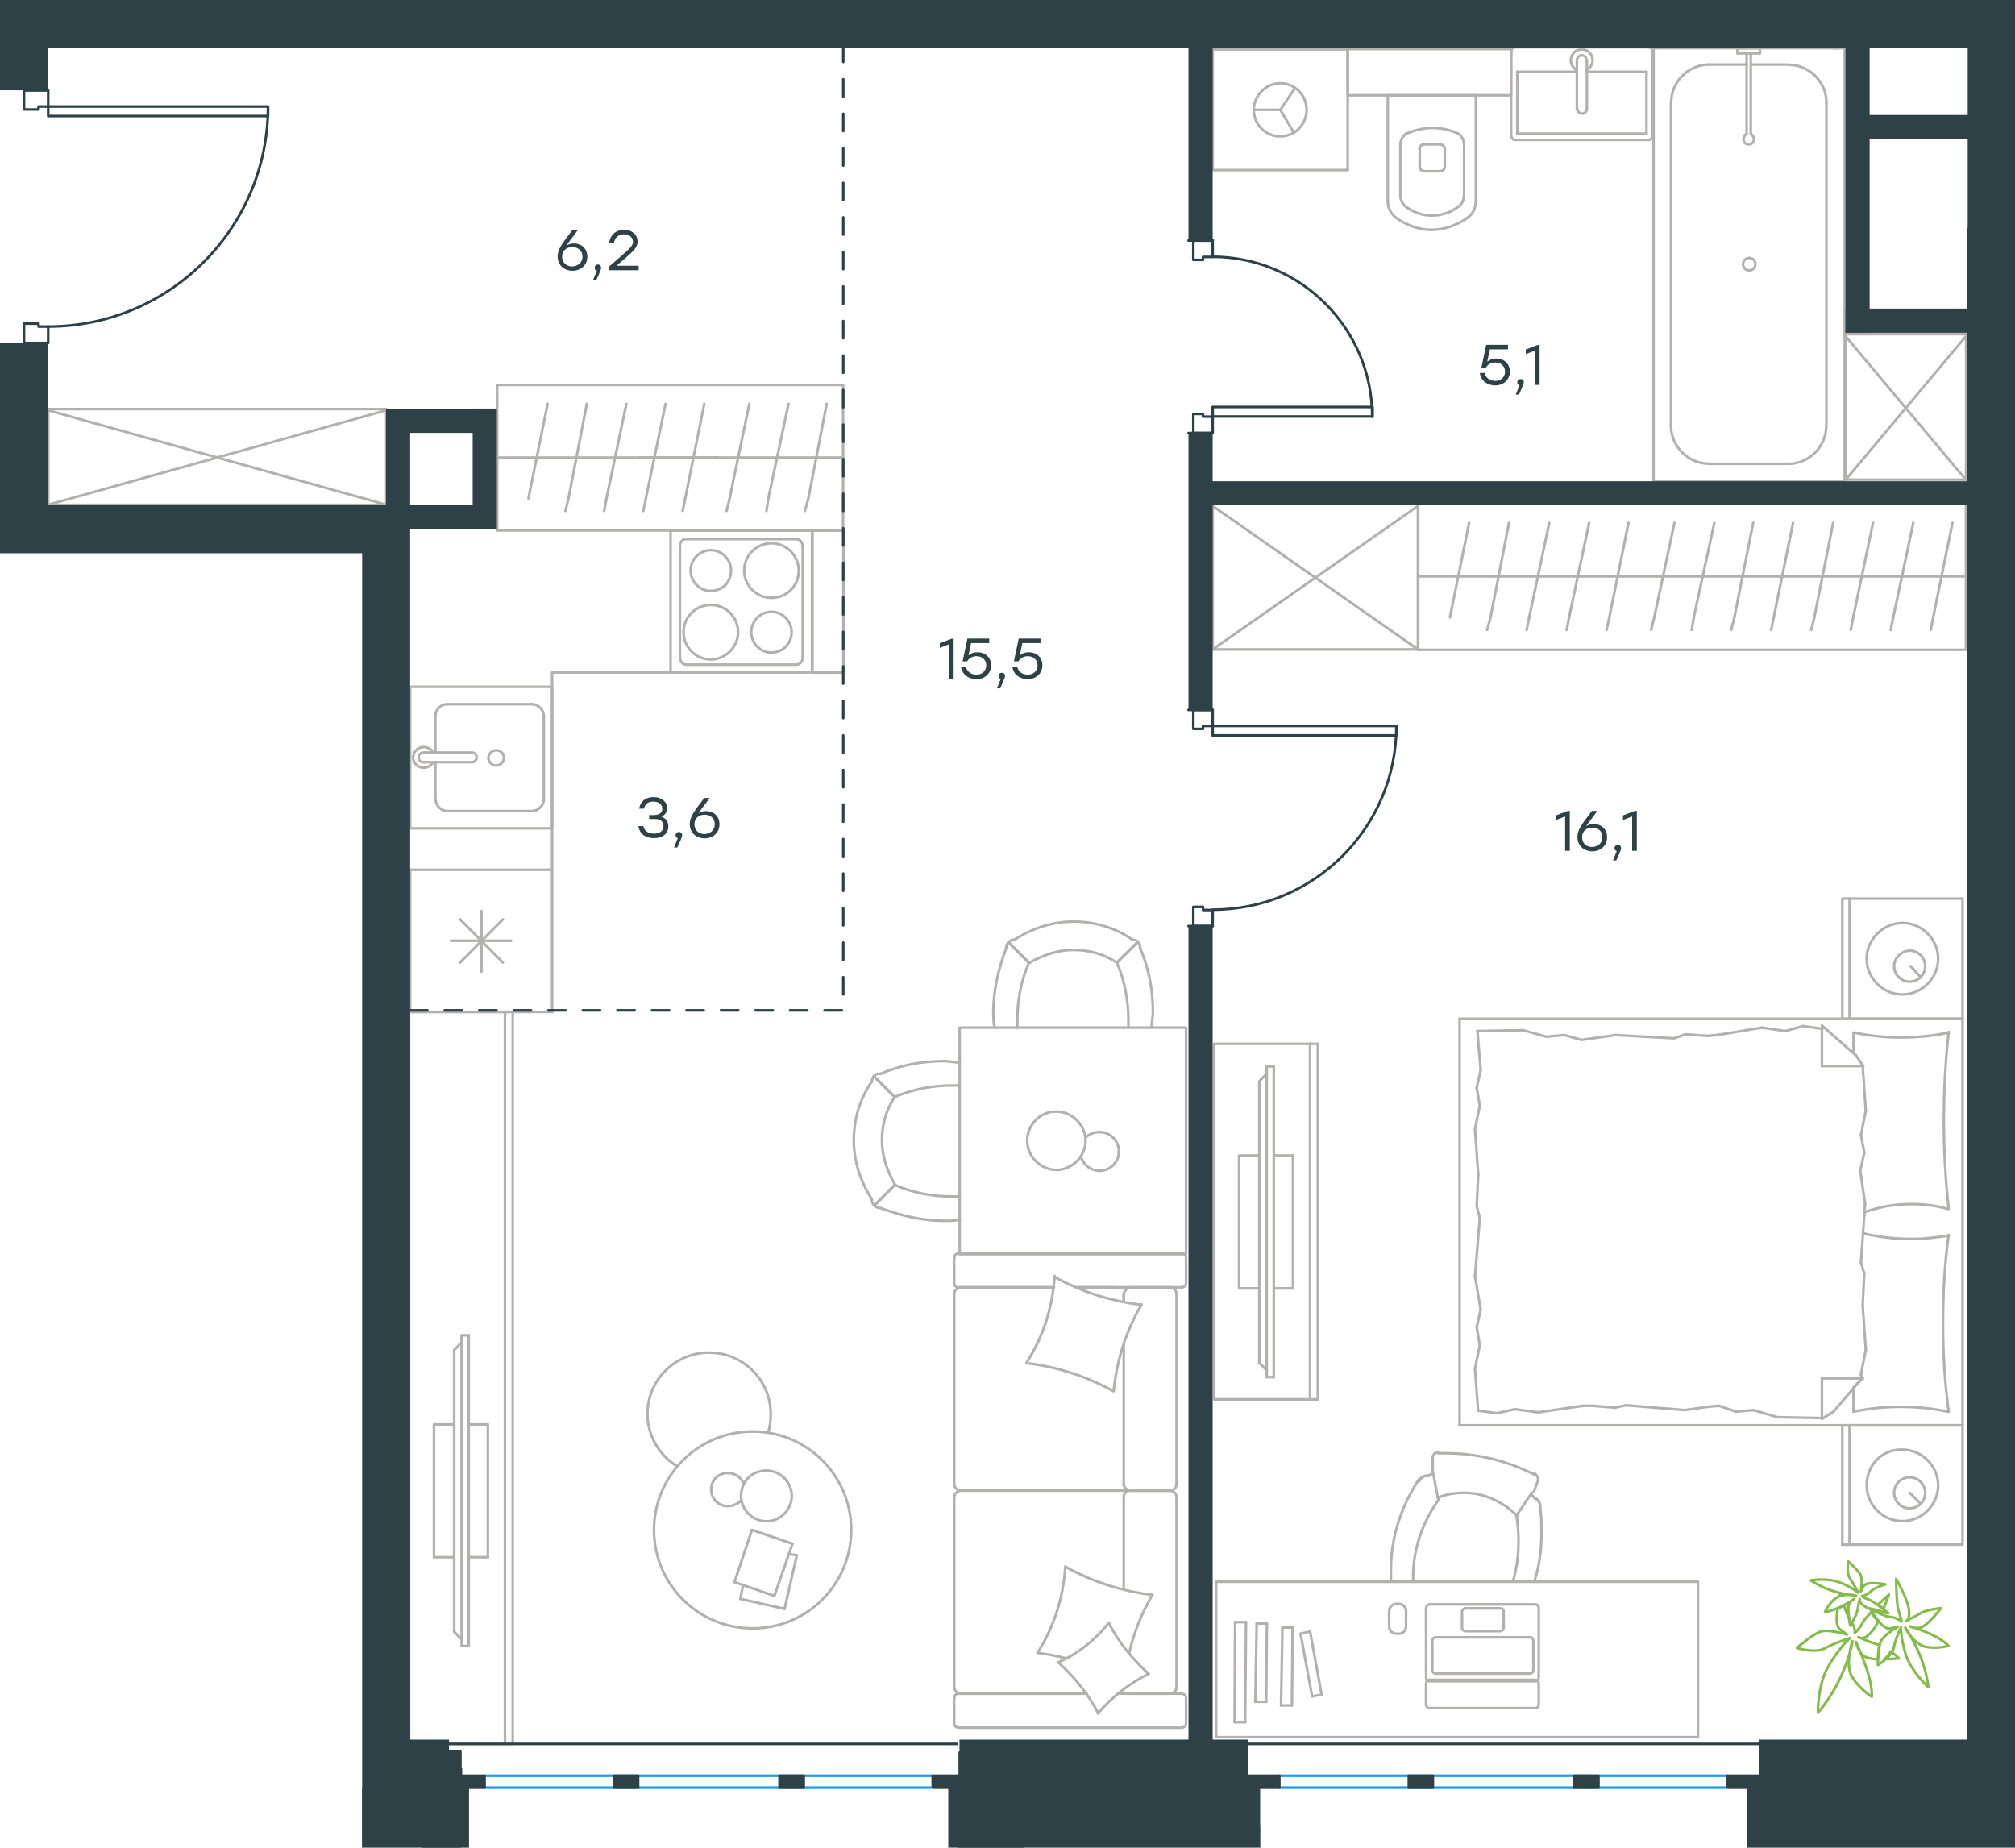 <?xml version="1.0" encoding="utf-8"?>
<!-- Generator: Adobe Illustrator 26.5.0, SVG Export Plug-In . SVG Version: 6.00 Build 0)  -->
<svg version="1.1" id="Слой_1" xmlns="http://www.w3.org/2000/svg" xmlns:xlink="http://www.w3.org/1999/xlink" x="0px" y="0px"
	 viewBox="0 0 1166.8 1070" style="enable-background:new 0 0 1166.8 1070;" xml:space="preserve">
<style type="text/css">
	.st0{fill:none;stroke:#B2B1B0;stroke-width:1.5;stroke-linecap:round;stroke-linejoin:round;stroke-miterlimit:22.926;}
	.st1{fill:none;stroke:#2D4146;stroke-width:1.5;stroke-linecap:round;stroke-linejoin:round;stroke-miterlimit:22.926;}
	
		.st2{fill:none;stroke:#2D4146;stroke-width:1.5;stroke-linecap:round;stroke-linejoin:round;stroke-miterlimit:22.926;stroke-dasharray:10,10;}
	.st3{fill-rule:evenodd;clip-rule:evenodd;fill:#2D4146;}
	.st4{enable-background:new    ;}
	.st5{fill:#2D4146;}
	.st6{fill:none;stroke:#84BC4A;stroke-width:1.5;stroke-linecap:round;stroke-linejoin:round;stroke-miterlimit:22.926;}
	.st7{fill:none;stroke:#1D9CEB;stroke-width:1.5;stroke-linecap:round;stroke-linejoin:round;stroke-miterlimit:22.926;}
</style>
<g>
	<line class="st0" x1="1136.4" y1="825.4" x2="1136.4" y2="894.5"/>
	<line class="st0" x1="1066.8" y1="894.5" x2="1066.8" y2="825.4"/>
	<line class="st0" x1="1066.8" y1="825.4" x2="1136.4" y2="825.4"/>
	<line class="st0" x1="1136.4" y1="894.5" x2="1066.8" y2="894.5"/>
	<line class="st0" x1="1105.8" y1="864.5" x2="1112.4" y2="871"/>
	<line class="st0" x1="1071" y1="894.5" x2="1071" y2="825.4"/>
	<path class="st0" d="M1080.9,860.2c0,11.3,9.4,20.7,20.7,20.7c11.3,0,20.7-9.4,20.7-20.7s-9.4-20.7-20.7-20.7
		C1089.9,839.1,1080.9,848.4,1080.9,860.2z"/>
	<path class="st0" d="M1096.8,864.5c0,5.1,4.2,9,9,9c5.1,0,9-4.2,9-9c0-5.1-4.2-9-9-9C1101.1,855.5,1096.8,859.3,1096.8,864.5z"/>
	<line class="st0" x1="1136.4" y1="590" x2="1136.4" y2="825.4"/>
	<line class="st0" x1="1073.3" y1="609.9" x2="1073.3" y2="598"/>
	<line class="st0" x1="1078.6" y1="798.2" x2="1055" y2="798.2"/>
	<line class="st0" x1="1073.3" y1="803.4" x2="1078.6" y2="798.2"/>
	<line class="st0" x1="845.2" y1="590" x2="1136.4" y2="590"/>
	<line class="st0" x1="1055" y1="821.7" x2="1055" y2="798.2"/>
	<line class="st0" x1="1136.4" y1="825.4" x2="845.2" y2="825.4"/>
	<line class="st0" x1="1055" y1="593.9" x2="1074.7" y2="611.2"/>
	<line class="st0" x1="1074.7" y1="611.2" x2="1079" y2="617.4"/>
	<line class="st0" x1="1073.3" y1="817.5" x2="1073.3" y2="803.8"/>
	<line class="st0" x1="1078.6" y1="617.4" x2="1055" y2="617.4"/>
	<line class="st0" x1="1078.6" y1="797.7" x2="1061.7" y2="817.5"/>
	<line class="st0" x1="1061.7" y1="817.5" x2="1055" y2="821.7"/>
	<line class="st0" x1="1055" y1="593.9" x2="1055" y2="617.4"/>
	<line class="st0" x1="855.1" y1="698.6" x2="856" y2="680.3"/>
	<line class="st0" x1="857.4" y1="758.3" x2="854.1" y2="739.1"/>
	<line class="st0" x1="856.9" y1="779" x2="855.1" y2="768.6"/>
	<line class="st0" x1="855.1" y1="768.6" x2="857.4" y2="758.3"/>
	<line class="st0" x1="856.9" y1="705.2" x2="855.1" y2="698.6"/>
	<line class="st0" x1="854.1" y1="739.1" x2="856.9" y2="705.2"/>
	<line class="st0" x1="855.9" y1="817" x2="854.1" y2="792.6"/>
	<line class="st0" x1="854.1" y1="792.6" x2="856.9" y2="779"/>
	<line class="st0" x1="857.4" y1="619.7" x2="855.5" y2="597.1"/>
	<line class="st0" x1="856.9" y1="640.3" x2="855.1" y2="629.9"/>
	<line class="st0" x1="855.1" y1="629.9" x2="857.4" y2="619.7"/>
	<line class="st0" x1="856" y1="680.3" x2="854.1" y2="653.9"/>
	<line class="st0" x1="854.1" y1="653.9" x2="856.9" y2="640.3"/>
	<line class="st0" x1="845.2" y1="590" x2="845.2" y2="825.4"/>
	<path class="st0" d="M1128.4,700c-1.9-16.9-2.8-33.9-2.8-51.2c0-16.9,0.9-34.3,2.8-51.2"/>
	<path class="st0" d="M1079.6,702c9.4-3.3,17.7-4.7,27.6-4.7c7.1,0,14.1,0.9,20.7,2.8"/>
	<path class="st0" d="M1128.4,598c-9,1.9-18.4,2.8-27.3,2.8c-9.4,0-18.4-0.9-27.3-2.8"/>
	<path class="st0" d="M1128.4,715.6c-7.1,0.9-14.1,1.9-20.7,1.9c-9.9,0-19.3-0.9-28.8-3.3"/>
	<line class="st0" x1="995.3" y1="814.1" x2="988.7" y2="814.7"/>
	<line class="st0" x1="1015.4" y1="816.6" x2="1005.2" y2="817.5"/>
	<line class="st0" x1="1005.2" y1="817.5" x2="995.3" y2="814.1"/>
	<line class="st0" x1="1055" y1="821.2" x2="1029.2" y2="820.7"/>
	<line class="st0" x1="1029.2" y1="820.7" x2="1015.4" y2="816.6"/>
	<line class="st0" x1="935.1" y1="815.2" x2="922.4" y2="814.1"/>
	<line class="st0" x1="988.7" y1="814.7" x2="975.5" y2="816.6"/>
	<line class="st0" x1="941.6" y1="813.8" x2="935.1" y2="815.2"/>
	<line class="st0" x1="975.5" y1="816.6" x2="941.6" y2="813.8"/>
	<line class="st0" x1="922.4" y1="814.1" x2="916.7" y2="814.1"/>
	<line class="st0" x1="877.2" y1="816.1" x2="866.8" y2="818.4"/>
	<line class="st0" x1="866.8" y1="818.4" x2="856.5" y2="817"/>
	<line class="st0" x1="916.7" y1="814.1" x2="890.8" y2="817.9"/>
	<line class="st0" x1="890.8" y1="817.9" x2="877.2" y2="816.1"/>
	<line class="st0" x1="915.7" y1="602.2" x2="922.4" y2="601.3"/>
	<line class="st0" x1="895.5" y1="600.4" x2="905.8" y2="599.4"/>
	<line class="st0" x1="905.8" y1="599.4" x2="915.7" y2="602.2"/>
	<line class="st0" x1="855.5" y1="597.1" x2="881.9" y2="596.6"/>
	<line class="st0" x1="881.9" y1="596.6" x2="895.5" y2="600.4"/>
	<line class="st0" x1="976" y1="599" x2="988.7" y2="599.9"/>
	<line class="st0" x1="922.4" y1="601.3" x2="935.5" y2="599.4"/>
	<line class="st0" x1="969.4" y1="601.3" x2="976" y2="599"/>
	<line class="st0" x1="935.5" y1="599.4" x2="969.4" y2="601.3"/>
	<line class="st0" x1="988.7" y1="599.9" x2="994.4" y2="599.4"/>
	<line class="st0" x1="1054.6" y1="595.7" x2="1055.5" y2="595.7"/>
	<line class="st0" x1="1033.8" y1="597.1" x2="1044.2" y2="594.2"/>
	<line class="st0" x1="1044.2" y1="594.2" x2="1054.6" y2="595.7"/>
	<line class="st0" x1="994.4" y1="599.4" x2="1020.2" y2="595.1"/>
	<line class="st0" x1="1020.2" y1="595.1" x2="1033.8" y2="597.1"/>
	<path class="st0" d="M1128.4,817.5c-2.3-16.9-3.3-33.9-3.3-51.2c0-16.9,0.9-34.3,3.3-51.2"/>
	<path class="st0" d="M1073.3,817.5c9-1.9,18.4-2.8,27.3-2.8c9.4,0,18.4,0.9,27.3,2.8"/>
	<line class="st0" x1="1079.5" y1="737.6" x2="1078.6" y2="755.9"/>
	<line class="st0" x1="1077.2" y1="677.9" x2="1080" y2="697.2"/>
	<line class="st0" x1="1077.6" y1="657.3" x2="1079.5" y2="667.5"/>
	<line class="st0" x1="1079.5" y1="667.5" x2="1077.2" y2="677.9"/>
	<line class="st0" x1="1077.6" y1="731" x2="1079.5" y2="737.6"/>
	<line class="st0" x1="1080" y1="697.2" x2="1077.6" y2="731"/>
	<line class="st0" x1="1078.6" y1="617.4" x2="1080.4" y2="643.2"/>
	<line class="st0" x1="1080.4" y1="643.2" x2="1077.6" y2="657.3"/>
	<line class="st0" x1="1077.6" y1="795.8" x2="1078.1" y2="798.2"/>
	<line class="st0" x1="1078.6" y1="755.9" x2="1080.4" y2="781.8"/>
	<line class="st0" x1="1080.4" y1="781.8" x2="1077.6" y2="795.8"/>
	<line class="st0" x1="1136.4" y1="520.4" x2="1136.4" y2="590"/>
	<line class="st0" x1="1066.8" y1="590" x2="1066.8" y2="520.4"/>
	<line class="st0" x1="1067.3" y1="520.4" x2="1136.4" y2="520.4"/>
	<line class="st0" x1="1136.4" y1="590" x2="1067.3" y2="590"/>
	<line class="st0" x1="1106.3" y1="559.5" x2="1112.4" y2="566.1"/>
	<line class="st0" x1="1071" y1="590" x2="1071" y2="520.4"/>
	<path class="st0" d="M1080.9,555.2c0,11.3,9.4,20.7,20.7,20.7c11.3,0,20.7-9.4,20.7-20.7c0-11.3-9.4-20.7-20.7-20.7
		C1090.3,534.6,1080.9,544.1,1080.9,555.2z"/>
	<path class="st0" d="M1096.8,559.5c0,5.1,4.2,9,9,9c5.1,0,9-4.2,9-9c0-5.1-4.2-9-9-9C1101.1,550.6,1096.8,554.8,1096.8,559.5z"/>
</g>
<g>
	<g>
		<line class="st0" x1="758.6" y1="810.4" x2="758.6" y2="604.5"/>
		<polyline class="st0" points="763.1,604.5 703.1,604.5 703.1,810.4 763.1,810.4 		"/>
		<line class="st0" x1="763.1" y1="810.4" x2="763.1" y2="604.5"/>
	</g>
	<g>
		<polyline class="st0" points="729.2,669.2 717.5,669.2 717.5,746.1 729.2,746.1 		"/>
		<line class="st0" x1="737.6" y1="746.1" x2="748.7" y2="746.1"/>
		<line class="st0" x1="748.7" y1="746.1" x2="748.7" y2="669.2"/>
		<line class="st0" x1="748.7" y1="669.2" x2="737.6" y2="669.2"/>
		<line class="st0" x1="737.6" y1="797.5" x2="733.5" y2="797.5"/>
		<line class="st0" x1="729.2" y1="626.2" x2="733.5" y2="621.7"/>
		<line class="st0" x1="733.5" y1="793.6" x2="729.2" y2="789.2"/>
		<line class="st0" x1="733.5" y1="617.6" x2="733.5" y2="797.5"/>
		<line class="st0" x1="737.6" y1="797.5" x2="737.6" y2="617.6"/>
		<line class="st0" x1="737.6" y1="617.6" x2="733.5" y2="617.6"/>
		<line class="st0" x1="729.2" y1="789.2" x2="729.2" y2="626.2"/>
	</g>
</g>
<g>
	<rect x="704.2" y="916" class="st0" width="279" height="90"/>
	<line class="st0" x1="829.6" y1="843.7" x2="829.6" y2="851.1"/>
	<line class="st0" x1="888.3" y1="863.6" x2="890.6" y2="857.3"/>
	<line class="st0" x1="878.1" y1="877.7" x2="887.1" y2="864.3"/>
	<line class="st0" x1="832.7" y1="867.9" x2="829.6" y2="851.5"/>
	<path class="st0" d="M878.1,877.7c0.8,4.7,1.2,9.4,1.2,14.5c0,8.2-0.8,15.3-3.1,23.1"/>
	<path class="st0" d="M805.4,914.9V909c0-18.4,5.9-36.8,16.4-52.5"/>
	<path class="st0" d="M818.3,915.3V913c0-16,5.5-31.7,14.9-44.7"/>
	<path class="st0" d="M833.1,867.2c4.2-1.9,9.8-2.7,14.9-2.7c11.3,0,22.3,5.1,30.6,13.4"/>
	<path class="st0" d="M891.8,872.9c0.8,5.1,0.8,9.8,0.8,14.9c0,9.8-1.2,18.7-3.9,27.3"/>
	<path class="st0" d="M827.7,854.2c0.8-0.4,1.2-0.4,1.9-0.8"/>
	<path class="st0" d="M832.7,841.6h4.7c18,0,35.6,4.4,51.6,12.6"/>
	<path class="st0" d="M888.7,853.4c1.2,0.8,1.9,1.9,1.9,3.1v0.8"/>
	<path class="st0" d="M829.6,843.7c0.4-1.9,1.9-2.7,3.1-2.7"/>
	<path class="st0" d="M886.7,865.5c0.8,0.8,1.2,1.2,1.9,1.9"/>
	<path class="st0" d="M821.8,857.7c0.8-1.9,2.3-3.1,4.7-3.1h0.8"/>
	<path class="st0" d="M888.7,867.6c1.9,0.8,3.1,2.3,3.1,4.7v0.8"/>
	<path class="st0" d="M888.7,867.6c1.9,0.8,3.1,2.3,3.1,4.7v0.8"/>
	<path class="st0" d="M821.8,857.7c0.8-1.9,2.3-3.1,4.7-3.1h0.8"/>
	<path class="st0" d="M891,974.7v12.6c0,0.8-0.8,1.9-1.9,1.9h-61.4c-0.8,0-1.9-0.8-1.9-1.9v-12.6c0-0.8,0.8-1.9,1.9-1.9h61.4
		C890.6,973.2,891,974,891,974.7z"/>
	<path class="st0" d="M887.9,950.1v17.2c0,0.8-0.8,1.9-1.9,1.9h-54.7c-0.8,0-1.9-0.8-1.9-1.9v-17.2c0-0.8,0.8-1.9,1.9-1.9h55.1
		C887.1,948.2,887.9,949.3,887.9,950.1z"/>
	<path class="st0" d="M870.7,933.3v9.4c0,0.8-0.8,1.9-1.9,1.9h-20.3c-0.8,0-1.9-0.8-1.9-1.9v-9.4c0-0.8,0.8-1.9,1.9-1.9h20.3
		C869.9,931.4,870.7,932.1,870.7,933.3z"/>
	<path class="st0" d="M891,931v40.7c0,0.8-0.8,1.9-1.9,1.9h-61.4c-0.8,0-1.9-0.8-1.9-1.9V931c0-0.8,0.8-1.9,1.9-1.9h61.4
		C890.6,929.3,891,930.2,891,931z"/>
	<line class="st0" x1="758.6" y1="944.8" x2="765.3" y2="981.3"/>
	<line class="st0" x1="748.1" y1="987.6" x2="741.8" y2="987.6"/>
	<line class="st0" x1="741.8" y1="987.6" x2="742.6" y2="942.5"/>
	<line class="st0" x1="748.5" y1="942.5" x2="748.1" y2="987.6"/>
	<line class="st0" x1="753.1" y1="946.1" x2="758.6" y2="944.8"/>
	<line class="st0" x1="742.6" y1="942.5" x2="748.5" y2="942.5"/>
	<line class="st0" x1="759.8" y1="982.4" x2="753.1" y2="946.1"/>
	<line class="st0" x1="765.3" y1="981.3" x2="759.8" y2="982.4"/>
	<line class="st0" x1="733.2" y1="985.5" x2="726.9" y2="985.5"/>
	<line class="st0" x1="726.9" y1="985.5" x2="727.7" y2="940.2"/>
	<line class="st0" x1="733.6" y1="940.2" x2="733.2" y2="985.5"/>
	<line class="st0" x1="727.7" y1="940.2" x2="733.6" y2="940.2"/>
	<line class="st0" x1="721" y1="997.3" x2="714.9" y2="997.3"/>
	<line class="st0" x1="714.9" y1="997.3" x2="715.2" y2="939.4"/>
	<line class="st0" x1="721.5" y1="939.4" x2="721" y2="997.3"/>
	<line class="st0" x1="715.2" y1="939.4" x2="721.5" y2="939.4"/>
	<path class="st0" d="M810,946.1h-1.4c-2.3,0-4.2-1.9-4.2-4.2V933c0-2.3,1.9-4.2,4.2-4.2h1.4c2.3,0,4.2,1.9,4.2,4.2v8.9
		C814.2,944.2,812.3,946.1,810,946.1z"/>
</g>
<g>
	<line class="st0" x1="650.7" y1="778.6" x2="650.7" y2="859.4"/>
	<line class="st0" x1="552.5" y1="998" x2="552.5" y2="983.3"/>
	<line class="st0" x1="552.5" y1="976.7" x2="552.5" y2="867"/>
	<line class="st0" x1="623.6" y1="745.5" x2="646.6" y2="745.5"/>
	<line class="st0" x1="556.6" y1="745.5" x2="610.3" y2="745.5"/>
	<line class="st0" x1="556.6" y1="980.8" x2="629.2" y2="980.8"/>
	<line class="st0" x1="654.6" y1="863.2" x2="677.6" y2="863.2"/>
	<line class="st0" x1="650.7" y1="867" x2="650.7" y2="920.4"/>
	<line class="st0" x1="686.8" y1="728.3" x2="686.8" y2="743.1"/>
	<line class="st0" x1="677.6" y1="863.2" x2="654.6" y2="863.2"/>
	<line class="st0" x1="681.3" y1="976.7" x2="681.3" y2="867"/>
	<line class="st0" x1="629.2" y1="980.8" x2="555" y2="980.8"/>
	<line class="st0" x1="552.5" y1="859.4" x2="552.5" y2="749.6"/>
	<line class="st0" x1="552.5" y1="743.1" x2="552.5" y2="728.3"/>
	<line class="st0" x1="650.7" y1="749.6" x2="650.7" y2="753.7"/>
	<line class="st0" x1="684.1" y1="745.5" x2="623.6" y2="745.5"/>
	<line class="st0" x1="650.7" y1="749.6" x2="650.7" y2="753.7"/>
	<line class="st0" x1="677.6" y1="745.5" x2="654.6" y2="745.5"/>
	<line class="st0" x1="677.6" y1="863.2" x2="654.6" y2="863.2"/>
	<line class="st0" x1="681.3" y1="859.4" x2="681.3" y2="749.6"/>
	<line class="st0" x1="610.3" y1="745.5" x2="555" y2="745.5"/>
	<line class="st0" x1="684.1" y1="1000.5" x2="555" y2="1000.5"/>
	<line class="st0" x1="686.8" y1="983.3" x2="686.8" y2="998"/>
	<line class="st0" x1="647.1" y1="980.8" x2="684.1" y2="980.8"/>
	<line class="st0" x1="654.6" y1="863.2" x2="556.6" y2="863.2"/>
	<line class="st0" x1="654.6" y1="980.8" x2="677.6" y2="980.8"/>
	<path class="st0" d="M684.1,745.5c1.9,0,2.7-1.4,2.7-2.4"/>
	<path class="st0" d="M555,980.8c-1.7,0-2.4,1.4-2.4,2.4"/>
	<path class="st0" d="M686.8,983.3c0-1.7-1.4-2.4-2.4-2.4"/>
	<path class="st0" d="M650.7,859.4c0,1.9,1.7,3.7,4.1,3.7"/>
	<path class="st0" d="M677.6,980.8c1.9,0,3.7-1.7,3.7-4.1"/>
	<path class="st0" d="M681.3,749.6c0-2.1-1.7-4.1-4.1-4.1"/>
	<path class="st0" d="M552.5,859.4c0,1.9,1.7,3.7,4.1,3.7"/>
	<path class="st0" d="M677.2,863.2c2.1,0,4.1-1.5,4.1-3.7"/>
	<path class="st0" d="M556.6,863.2c-2.1,0-4.1,1.7-4.1,4.1"/>
	<path class="st0" d="M686.8,728.3c0-1.7-1.4-2.4-2.4-2.4H555c-1.7,0-2.4,1.4-2.4,2.4"/>
	<path class="st0" d="M681.3,867c0-1.9-1.7-3.7-4.1-3.7"/>
	<path class="st0" d="M552.5,998c0,1.7,1.4,2.4,2.4,2.4"/>
	<path class="st0" d="M556.6,745.5c-2.1,0-4.1,1.7-4.1,4.1"/>
	<path class="st0" d="M552.5,743.1c0,1.7,1.4,2.4,2.4,2.4"/>
	<path class="st0" d="M552.5,976.7c0,2.1,1.7,4.1,4.1,4.1"/>
	<path class="st0" d="M655.4,745.5c-2.3,0-4.6,1.7-4.6,4.1"/>
	<path class="st0" d="M654.8,863.2c-2.1,0-4.1,1.5-4.1,3.7"/>
	<path class="st0" d="M684.1,1000.5c1.9,0,2.7-1.4,2.7-2.4"/>
	<path class="st0" d="M644.6,805.6c-15.4-8.6-32.6-14.1-50.2-16.2"/>
	<path class="st0" d="M636,992.3c-5.8-11.3-13.7-20.9-23-29.5"/>
	<path class="st0" d="M612.6,962.7c11.3-4.7,21.7-13.1,29.5-23"/>
	<path class="st0" d="M594.5,789c9.6-14.8,15.1-32.2,16.2-50.1"/>
	<path class="st0" d="M617.1,907.4c15.4,8.6,32.6,14.1,50.2,16.2"/>
	<path class="st0" d="M667.3,923.6c-6.2,10.7-10.7,21.6-13.4,33.6"/>
	<path class="st0" d="M600.7,957.2c9.6-14.8,15.1-32.2,16.2-50.1"/>
	<path class="st0" d="M610.5,739.4c15.4,8.6,32.6,14.1,50.2,16.2"/>
	<path class="st0" d="M661.1,755.4c-9,15.1-14.4,32.2-16.2,50.1"/>
	<path class="st0" d="M642.1,939.8c5.5,11.3,13.7,20.9,23,29.5"/>
	<path class="st0" d="M617.1,960.3c-5.1-1.4-11-2.4-16.2-3.1"/>
	<path class="st0" d="M665.2,969.3c-11.3,5.5-21.3,13.4-29.5,23"/>
</g>
<g>
	<rect x="555.7" y="595.1" class="st0" width="131.1" height="131.2"/>
	<path class="st0" d="M518.1,635.3c-5.1,7.4-7.4,16.3-7.4,25.2c0,8.9,3,17.7,7.4,25.2"/>
	<path class="st0" d="M555.7,615.3c-3,0-5.9-0.8-8.9-0.8c-12.6,0-25.2,2.2-37,7.4"/>
	<path class="st0" d="M510,699.6c11.8,4.5,24.4,7.4,37,7.4c3,0,5.9,0,8.9-0.8"/>
	<path class="st0" d="M555.7,628.6c-1.5,0-3,0-4.5,0c-11,0-22.9,2.2-33.2,6.7"/>
	<path class="st0" d="M518.1,686.2c10.4,4.5,21.4,6.7,33.2,6.7c1.5,0,3,0,4.5,0"/>
	<path class="st0" d="M504.8,626.4c-6.7,9.6-10.4,21.4-10.4,34c0,11.8,3.7,23.6,10.4,34"/>
	<line class="st0" x1="518.1" y1="635.3" x2="506.3" y2="623.5"/>
	<line class="st0" x1="518.1" y1="686.2" x2="506.3" y2="698.1"/>
	<line class="st0" x1="518.1" y1="635.3" x2="506.3" y2="623.5"/>
	<line class="st0" x1="518.1" y1="686.2" x2="506.3" y2="698.1"/>
	<path class="st0" d="M504.8,694.5c0,3,2.2,5.1,5.1,5.1"/>
	<path class="st0" d="M510,621.9c-3-0.5-5.1,1.5-5.1,4.5"/>
	<path class="st0" d="M646.7,557.5c-7.4-5.1-16.3-7.4-25.2-7.4c-8.9,0-17.7,3-25.2,7.4"/>
	<path class="st0" d="M666.8,595.1c0-3,0.8-5.9,0.8-8.9c0-12.6-2.2-25.2-7.4-37"/>
	<path class="st0" d="M582.6,549.3c-4.5,11.8-7.4,24.4-7.4,37c0,3,0,5.9,0.8,8.9"/>
	<path class="st0" d="M653.4,595.1c0-1.5,0-3,0-4.5c0-11-2.2-23-6.7-33.2"/>
	<path class="st0" d="M595.8,557.5c-4.5,10.4-6.7,21.4-6.7,33.2c0,1.5,0,3,0,4.5"/>
	<path class="st0" d="M655.6,544.1c-9.6-6.7-21.4-10.4-34-10.4c-11.8,0-23.6,3.7-34,10.4"/>
	<line class="st0" x1="646.7" y1="557.5" x2="658.6" y2="545.7"/>
	<line class="st0" x1="595.8" y1="557.5" x2="584" y2="545.7"/>
	<line class="st0" x1="646.7" y1="557.5" x2="658.6" y2="545.7"/>
	<line class="st0" x1="595.8" y1="557.5" x2="584" y2="545.7"/>
	<path class="st0" d="M587.7,544.1c-3,0-5.1,2.2-5.1,5.1"/>
	<path class="st0" d="M660.1,549.3c0.5-3-1.5-5.1-4.5-5.1"/>
	<path class="st0" d="M594.8,660.6c0,9.1,7.8,16.9,16.9,16.9c9.1,0,16.9-7.8,16.9-16.9c0-9.1-7.8-16.9-16.9-16.9
		C602.2,643.6,594.8,651.5,594.8,660.6z"/>
	<path class="st0" d="M628.5,658.9c2.1-2.1,5-3.3,8.2-3.3c6.2,0,11.2,5,11.2,11.2s-5,11.2-11.2,11.2c-5,0-9.1-3.3-10.7-7.8"/>
</g>
<g>
	<line class="st0" x1="319.7" y1="503.7" x2="319.7" y2="586"/>
	<line class="st0" x1="278.8" y1="527.6" x2="278.8" y2="562.7"/>
	<line class="st0" x1="266.4" y1="557.4" x2="291.2" y2="532.4"/>
	<line class="st0" x1="266.4" y1="532.4" x2="291.2" y2="557.4"/>
	<line class="st0" x1="261.1" y1="544.8" x2="296" y2="544.8"/>
	<line class="st0" x1="319.7" y1="586" x2="237.5" y2="586"/>
	<line class="st0" x1="237.5" y1="503.7" x2="237.5" y2="586"/>
	<line class="st0" x1="319.7" y1="503.7" x2="237.5" y2="503.7"/>
</g>
<g>
	<rect x="237.5" y="397.7" class="st0" width="82.2" height="82"/>
	<line class="st0" x1="273.2" y1="435.8" x2="245.6" y2="435.8"/>
	<line class="st0" x1="252.1" y1="441.4" x2="252.1" y2="462.9"/>
	<line class="st0" x1="314.9" y1="462.9" x2="314.9" y2="414.6"/>
	<line class="st0" x1="252.1" y1="414.6" x2="252.1" y2="435.8"/>
	<line class="st0" x1="308" y1="407.8" x2="259.1" y2="407.8"/>
	<line class="st0" x1="245.6" y1="441.4" x2="273.2" y2="441.4"/>
	<line class="st0" x1="259.1" y1="469.7" x2="308" y2="469.7"/>
	<path class="st0" d="M273.2,435.8L273.2,435.8c1.7,0,2.8,1.2,2.8,2.8c0,1.5-1.2,2.8-2.8,2.8"/>
	<path class="st0" d="M259.1,469.7c-3.6,0-6.9-3.2-6.9-6.8"/>
	<path class="st0" d="M250.8,441.4c-1.2,2.1-3.2,3.2-5.6,3.2c-3.2,0-6-2.8-6-6c0-3.2,2.8-6,6-6c2.4,0,4.5,1.2,5.6,3.2"/>
	<path class="st0" d="M308,407.8c3.6,0,6.9,3.2,6.9,6.8"/>
	<path class="st0" d="M252.1,414.6c0-3.6,3.2-6.8,6.9-6.8"/>
	<path class="st0" d="M314.9,462.9c0,3.6-3.2,6.8-6.9,6.8"/>
	<path class="st0" d="M245.6,441.4h-0.4c-1.7,0-2.8-1.2-2.8-2.8c0-1.5,1.2-2.8,2.8-2.8h0.4"/>
	<path class="st0" d="M287.3,434.5c-2.4,0-4.5,2.1-4.5,4.4c0,2.4,2.1,4.4,4.5,4.4c2.4,0,4.5-2.1,4.5-4.4
		C291.8,436.2,289.7,434.5,287.3,434.5z"/>
</g>
<g>
	<path class="st0" d="M423.3,330.4c0-6.5-5.3-11.8-11.7-11.8c-6.4,0-11.7,5.3-11.7,11.8s5.3,11.8,11.7,11.8
		C418,342.2,423.3,337.4,423.3,330.4z"/>
	<path class="st0" d="M427.4,366.1c0-8.5-6.9-15.8-15.8-15.8c-8.5,0-15.8,6.9-15.8,15.8c0,8.5,6.9,15.8,15.8,15.8
		C420,382,427.4,374.7,427.4,366.1z"/>
	<path class="st0" d="M458.4,366.1c0-6.5-5.3-11.8-11.7-11.8c-6.4,0-11.7,5.3-11.7,11.8s5.3,11.8,11.7,11.8
		C453.2,377.9,458.4,372.7,458.4,366.1z"/>
	<path class="st0" d="M462.5,330.4c0-8.5-6.9-15.8-15.8-15.8c-8.5,0-15.8,6.9-15.8,15.8c0,8.5,6.9,15.8,15.8,15.8
		C455.6,346.2,462.5,339.4,462.5,330.4z"/>
	<line class="st0" x1="393.7" y1="380.8" x2="393.7" y2="316.2"/>
	<line class="st0" x1="461.2" y1="384.9" x2="397.3" y2="384.9"/>
	<line class="st0" x1="464.8" y1="316.2" x2="464.8" y2="380.8"/>
	<line class="st0" x1="397.3" y1="312.2" x2="461.2" y2="312.2"/>
	<path class="st0" d="M464.8,380.8L464.8,380.8c0,2.4-1.7,4.1-3.6,4.1"/>
	<path class="st0" d="M393.7,316.2L393.7,316.2c0-2.4,1.7-4.1,3.6-4.1"/>
	<path class="st0" d="M397.3,384.9L397.3,384.9c-2.1,0-3.6-2.1-3.6-4.1"/>
	<path class="st0" d="M461.2,312.2L461.2,312.2c2.1,0,3.6,2.1,3.6,4.1"/>
	<rect x="388.3" y="307.2" class="st0" width="82" height="82.2"/>
</g>
<line class="st0" x1="388.3" y1="389.4" x2="319.7" y2="389.4"/>
<line class="st0" x1="319.7" y1="503.7" x2="319.7" y2="390.1"/>
<g>
	<line class="st0" x1="288.1" y1="265" x2="415.5" y2="265"/>
	<line class="st0" x1="395.3" y1="295.9" x2="396.8" y2="288.6"/>
	<line class="st0" x1="396.8" y1="288.6" x2="407.8" y2="233.9"/>
	<line class="st0" x1="372.5" y1="295.9" x2="374" y2="288.6"/>
	<line class="st0" x1="374" y1="288.6" x2="385.4" y2="233.9"/>
	<line class="st0" x1="349.8" y1="295.9" x2="351.2" y2="288.6"/>
	<line class="st0" x1="351.2" y1="288.6" x2="362.7" y2="233.9"/>
	<line class="st0" x1="327.4" y1="295.9" x2="329.2" y2="288.6"/>
	<line class="st0" x1="329.2" y1="288.6" x2="339.8" y2="233.9"/>
	<line class="st0" x1="306" y1="288.6" x2="317.1" y2="233.9"/>
	<rect x="287.9" y="222.9" class="st0" width="200.3" height="84.3"/>
	<line class="st0" x1="369.8" y1="265" x2="488.3" y2="265"/>
	<line class="st0" x1="466.1" y1="295.9" x2="468.1" y2="288.6"/>
	<line class="st0" x1="468.1" y1="288.6" x2="478.7" y2="233.9"/>
	<line class="st0" x1="443.8" y1="295.9" x2="444.9" y2="288.6"/>
	<line class="st0" x1="444.9" y1="288.6" x2="456.6" y2="233.9"/>
	<line class="st0" x1="422.5" y1="288.6" x2="433.9" y2="233.9"/>
	<line class="st0" x1="420.7" y1="295.9" x2="422.5" y2="288.6"/>
</g>
<rect x="470.4" y="307.3" class="st0" width="18" height="82.2"/>
<g>
	<rect x="27.9" y="236.9" class="st0" width="195.8" height="55.5"/>
	<line class="st0" x1="27.9" y1="292.3" x2="223.6" y2="237.6"/>
	<line class="st0" x1="27.9" y1="237.6" x2="223.6" y2="292.3"/>
</g>
<g>
	<line class="st0" x1="821.1" y1="333.8" x2="950.9" y2="333.8"/>
	<line class="st0" x1="930.3" y1="364.8" x2="931.9" y2="357.5"/>
	<line class="st0" x1="931.9" y1="357.5" x2="943" y2="302.8"/>
	<line class="st0" x1="907.2" y1="364.8" x2="908.6" y2="357.5"/>
	<line class="st0" x1="908.6" y1="357.5" x2="920.2" y2="302.8"/>
	<line class="st0" x1="884" y1="364.8" x2="885.5" y2="357.5"/>
	<line class="st0" x1="885.5" y1="357.5" x2="897.1" y2="302.8"/>
	<line class="st0" x1="861.1" y1="364.8" x2="863.1" y2="357.5"/>
	<line class="st0" x1="863.1" y1="357.5" x2="873.8" y2="302.8"/>
	<line class="st0" x1="839.6" y1="357.5" x2="850.7" y2="302.8"/>
	<rect x="821.1" y="291.8" class="st0" width="317.3" height="84.5"/>
	<line class="st0" x1="950.9" y1="333.8" x2="1138.6" y2="333.8"/>
	<line class="st0" x1="1118" y1="364.8" x2="1119.4" y2="357.5"/>
	<line class="st0" x1="1119.4" y1="357.5" x2="1130.6" y2="302.8"/>
	<line class="st0" x1="1094.8" y1="364.8" x2="1096.3" y2="357.5"/>
	<line class="st0" x1="1096.3" y1="357.5" x2="1107.9" y2="302.8"/>
	<line class="st0" x1="1071.7" y1="364.8" x2="1073.1" y2="357.5"/>
	<line class="st0" x1="1073.1" y1="357.5" x2="1084.6" y2="302.8"/>
	<line class="st0" x1="1048.8" y1="364.8" x2="1050.6" y2="357.5"/>
	<line class="st0" x1="1050.6" y1="357.5" x2="1061.5" y2="302.8"/>
	<line class="st0" x1="1025.6" y1="364.8" x2="1027.1" y2="357.5"/>
	<line class="st0" x1="1027.1" y1="357.5" x2="1038.3" y2="302.8"/>
	<line class="st0" x1="1002.5" y1="364.8" x2="1004.3" y2="357.5"/>
	<line class="st0" x1="1004.3" y1="357.5" x2="1015.2" y2="302.8"/>
	<line class="st0" x1="979.6" y1="364.8" x2="980.8" y2="357.5"/>
	<line class="st0" x1="980.8" y1="357.5" x2="992.7" y2="302.8"/>
	<line class="st0" x1="957.9" y1="357.5" x2="969.6" y2="302.8"/>
	<line class="st0" x1="956.1" y1="364.8" x2="957.9" y2="357.5"/>
</g>
<g>
	<rect x="702.2" y="291.8" class="st0" width="119" height="84.3"/>
	<line class="st0" x1="702.2" y1="376.1" x2="821.1" y2="293"/>
	<line class="st0" x1="702.2" y1="293" x2="821.1" y2="376.1"/>
</g>
<g>
	<line class="st0" x1="854.9" y1="55.2" x2="803.6" y2="55.2"/>
	<g>
		<line class="st0" x1="854.6" y1="116.4" x2="854.6" y2="55.2"/>
		<line class="st0" x1="810.9" y1="84.1" x2="810.9" y2="113.1"/>
		<line class="st0" x1="847.8" y1="113.1" x2="847.8" y2="84.1"/>
		<line class="st0" x1="822.1" y1="85.8" x2="822.1" y2="96.4"/>
		<line class="st0" x1="836.6" y1="96.4" x2="836.6" y2="85.8"/>
		<line class="st0" x1="833.8" y1="83.6" x2="824.8" y2="83.6"/>
		<line class="st0" x1="803.6" y1="55.2" x2="803.6" y2="116.4"/>
		<line class="st0" x1="824.8" y1="99.2" x2="833.8" y2="99.2"/>
		<path class="st0" d="M808.1,125.9c6.2,4.5,13.4,7.2,20.7,7.2c0,0,0,0,0.5,0"/>
		<path class="st0" d="M824.8,83.6c-1.7,0-2.8,1.2-2.8,2.8"/>
		<path class="st0" d="M814.2,77.4c-2.2,1.7-3.3,3.9-3.3,6.7"/>
		<path class="st0" d="M822.1,96.4c0,1.7,1.2,2.8,2.8,2.8"/>
		<path class="st0" d="M814.2,119.8c4.5,3.3,9.5,5,15,5"/>
		<path class="st0" d="M833.8,99.2c1.7,0,2.8-1.2,2.8-2.8"/>
		<path class="st0" d="M836.6,86.4c0-1.7-1.2-2.8-2.8-2.8"/>
		<path class="st0" d="M847.8,84.1c0-2.8-1.2-5-3.3-6.7"/>
		<path class="st0" d="M844.4,77.4c-4.5-2.2-10-3.3-15-3.3c-5,0-10,1.2-15,3.3"/>
		<path class="st0" d="M844.4,119.8c2.2-1.7,3.3-3.9,3.3-6.7"/>
		<path class="st0" d="M828.9,133.1L828.9,133.1c7.8,0,15-2.8,21.2-7.2"/>
		<path class="st0" d="M803.6,116.4c0,3.9,1.7,7.2,4.5,9.5"/>
		<path class="st0" d="M850.1,125.9c2.8-2.2,4.5-5.5,4.5-9.5"/>
		<path class="st0" d="M829.3,124.8L829.3,124.8c5.5,0,10.7-1.7,15-5"/>
		<path class="st0" d="M810.9,113.1c0,2.8,1.2,5,3.3,6.7"/>
	</g>
</g>
<g>
	<line class="st0" x1="878.6" y1="77.4" x2="878.6" y2="41.6"/>
	<line class="st0" x1="878.6" y1="41.6" x2="913.1" y2="41.6"/>
	<line class="st0" x1="918.9" y1="41.6" x2="953.4" y2="41.6"/>
	<line class="st0" x1="953.4" y1="77.4" x2="878.6" y2="77.4"/>
	<line class="st0" x1="953.4" y1="41.6" x2="953.4" y2="77.4"/>
	<line class="st0" x1="954.7" y1="27.4" x2="877.4" y2="27.4"/>
	<line class="st0" x1="957" y1="78.2" x2="957" y2="30.3"/>
	<line class="st0" x1="877.4" y1="81" x2="954.7" y2="81"/>
	<line class="st0" x1="875" y1="30.3" x2="875" y2="78.2"/>
	<path class="st0" d="M875,78.2c0,1.7,1,2.8,2.4,2.8"/>
	<path class="st0" d="M954.7,81c1.4,0,2.4-1.2,2.4-2.8"/>
	<path class="st0" d="M957,30.3c0-1.7-1-2.8-2.4-2.8"/>
	<path class="st0" d="M877.4,27.4c-1,0-2.4,1.2-2.4,2.8"/>
	<line class="st0" x1="918.9" y1="63" x2="918.9" y2="35.4"/>
	<line class="st0" x1="913.1" y1="35.4" x2="913.1" y2="63"/>
	<path class="st0" d="M918.9,63L918.9,63c0,1.5-1.3,2.8-2.8,2.8s-2.8-1.3-2.8-2.8l0,0"/>
	<path class="st0" d="M913.1,40.5c-2.2-1-3.5-3.2-3.5-5.6c0-3.5,2.8-6.3,6.3-6.3c3.5,0,6.3,2.8,6.3,6.3c0,2.3-1.3,4.5-3.5,5.6"/>
	<path class="st0" d="M913.1,35.4c0-0.1,0-0.3,0-0.4c0-1.5,1.3-3,2.8-3c1.5,0,2.8,1.3,2.8,3c0,0.1,0,0.3,0,0.4"/>
</g>
<g>
	<line class="st0" x1="1014.7" y1="37.4" x2="1035.7" y2="37.4"/>
	<line class="st0" x1="989.5" y1="37.4" x2="1011.4" y2="37.4"/>
	<line class="st0" x1="1057.6" y1="59.3" x2="1057.6" y2="246.7"/>
	<line class="st0" x1="1035.7" y1="268.6" x2="989.5" y2="268.6"/>
	<line class="st0" x1="957.5" y1="278.7" x2="957.5" y2="27.9"/>
	<line class="st0" x1="1068.2" y1="278.7" x2="957.5" y2="278.7"/>
	<line class="st0" x1="967.6" y1="246.7" x2="967.6" y2="59.3"/>
	<line class="st0" x1="1068.2" y1="27.9" x2="1068.2" y2="278.7"/>
	<line class="st0" x1="957.5" y1="27.9" x2="1068.2" y2="27.9"/>
	<path class="st0" d="M1035.7,268.6c11.9,0,21.8-10.1,21.8-21.8"/>
	<path class="st0" d="M989.5,37.4c-11.9,0-21.8,10.1-21.8,21.8"/>
	<path class="st0" d="M967.6,246.7c0,11.9,10.1,21.8,21.8,21.8"/>
	<path class="st0" d="M1057.6,59.3c0-11.9-10.1-21.8-21.8-21.8"/>
	<line class="st0" x1="1061.7" y1="27.9" x2="1064.7" y2="27.9"/>
	<line class="st0" x1="1013.8" y1="30.9" x2="1013.8" y2="77.6"/>
	<line class="st0" x1="1011.4" y1="77.6" x2="1011.4" y2="30.9"/>
	<line class="st0" x1="1006.1" y1="27.9" x2="1019.1" y2="27.9"/>
	<line class="st0" x1="1019.1" y1="27.9" x2="1019.1" y2="30.9"/>
	<line class="st0" x1="1019.1" y1="30.9" x2="1006.1" y2="30.9"/>
	<line class="st0" x1="1006.1" y1="30.9" x2="1006.1" y2="27.9"/>
	<path class="st0" d="M1011.4,77.6c-1.2,0.5-1.8,1.8-1.8,3c0,1.8,1.2,3,3,3c1.8,0,3-1.2,3-3c0-1.2-0.5-2.3-1.8-3"/>
	<path class="st0" d="M1012.9,149.4c-1.9,0-3.6,1.6-3.6,3.6c0,1.9,1.6,3.6,3.6,3.6c1.9,0,3.6-1.6,3.6-3.6
		C1016.5,150.8,1014.8,149.4,1012.9,149.4z"/>
</g>
<g>
	<line class="st0" x1="702.2" y1="28.6" x2="702.2" y2="98.5"/>
	<g>
		<line class="st0" x1="780.4" y1="98.5" x2="702.2" y2="98.5"/>
		<line class="st0" x1="780.4" y1="49.7" x2="780.4" y2="28.6"/>
		<line class="st0" x1="780.4" y1="98.5" x2="780.4" y2="28.6"/>
		<line class="st0" x1="741.4" y1="63.6" x2="749.8" y2="51.1"/>
		<line class="st0" x1="741.4" y1="63.6" x2="726" y2="63.6"/>
		<line class="st0" x1="741.4" y1="63.6" x2="749.2" y2="76.8"/>
		<path class="st0" d="M726,63.6c0,8.5,6.9,15.4,15.3,15.4c8.5,0,15.3-6.9,15.3-15.4s-6.9-15.4-15.3-15.4
			C733.1,48.3,726,55.2,726,63.6z"/>
		<line class="st0" x1="780.4" y1="28.6" x2="702.2" y2="28.6"/>
	</g>
</g>
<g>
	<rect x="1068.7" y="193.5" class="st0" width="69.8" height="84.3"/>
	<line class="st0" x1="1068.7" y1="277.9" x2="1138.4" y2="194.7"/>
	<line class="st0" x1="1068.7" y1="194.7" x2="1138.4" y2="277.9"/>
</g>
<rect x="780.4" y="28.4" class="st0" width="94.6" height="26.8"/>
<g>
	<line class="st0" x1="454.3" y1="931.7" x2="428.7" y2="925.9"/>
	<line class="st0" x1="428.7" y1="925.9" x2="430.3" y2="917.9"/>
	<line class="st0" x1="456.8" y1="899.9" x2="461.4" y2="900.7"/>
	<line class="st0" x1="461.4" y1="900.7" x2="454.3" y2="931.7"/>
	<line class="st0" x1="448.4" y1="924.2" x2="425.3" y2="916.2"/>
	<line class="st0" x1="425.3" y1="916.2" x2="435.4" y2="886"/>
	<line class="st0" x1="435.4" y1="886" x2="458.9" y2="894"/>
	<line class="st0" x1="458.9" y1="894" x2="448.4" y2="924.2"/>
	<ellipse class="st0" cx="435.8" cy="886" rx="57.1" ry="57"/>
	<path class="st0" d="M429.1,866.3c0,8,6.7,14.7,14.7,14.7c8,0,14.7-6.7,14.7-14.7s-6.7-14.7-14.7-14.7
		C435.4,851.6,429.1,857.9,429.1,866.3z"/>
	<path class="st0" d="M429.1,868.8c-1.7,2.1-4.6,3.4-7.6,3.4c-5.5,0-9.7-4.2-9.7-9.6c0-5.5,4.2-9.6,9.7-9.6c4.2,0,7.6,2.5,9.2,6.3"
		/>
	<path class="st0" d="M392.1,849.1c-10.5-6.3-17.2-18-17.2-30.2c0-19.7,16-35.6,35.7-35.6c19.7,0,35.7,15.9,35.7,35.6
		c0,3.5-0.4,7-1.4,10.5"/>
</g>
<g>
	<g>
		<line class="st0" x1="292.4" y1="1009.9" x2="292.4" y2="586"/>
		<polyline class="st0" points="296.9,586 236.9,586 236.9,1009.9 296.9,1009.9 		"/>
		<line class="st0" x1="296.9" y1="1009.9" x2="296.9" y2="586"/>
	</g>
	<g>
		<polyline class="st0" points="263,824.9 251.3,824.9 251.3,901.8 263,901.8 		"/>
		<line class="st0" x1="271.4" y1="901.8" x2="282.5" y2="901.8"/>
		<line class="st0" x1="282.5" y1="901.8" x2="282.5" y2="824.9"/>
		<line class="st0" x1="282.5" y1="824.9" x2="271.4" y2="824.9"/>
		<line class="st0" x1="271.4" y1="953.2" x2="267.3" y2="953.2"/>
		<line class="st0" x1="263" y1="781.9" x2="267.3" y2="777.4"/>
		<line class="st0" x1="267.3" y1="949.3" x2="263" y2="945"/>
		<line class="st0" x1="267.3" y1="773.3" x2="267.3" y2="953.2"/>
		<line class="st0" x1="271.4" y1="953.2" x2="271.4" y2="773.3"/>
		<line class="st0" x1="271.4" y1="773.3" x2="267.3" y2="773.3"/>
		<line class="st0" x1="263" y1="945" x2="263" y2="781.9"/>
	</g>
</g>
<path class="st1" d="M702.2,526.8c58.8,0,106.4-47.6,106.4-106.4"/>
<polygon class="st1" points="691,525.2 696.6,525.2 696.6,527 702.2,527 702.2,536.3 691,536.3 "/>
<polygon class="st1" points="691,411.1 702.2,411.1 702.2,420.4 696.6,420.4 696.6,422.1 691,422.1 "/>
<rect x="702.2" y="420.4" class="st1" width="106.4" height="5.5"/>
<polyline class="st1" points="688.2,536.3 691,536.3 702.2,536.3 691,536.3 "/>
<polyline class="st1" points="688.2,411.1 691,411.1 702.2,411.1 691,411.1 "/>
<path class="st1" d="M794.6,241.3c0-51.1-41.5-92.6-92.6-92.6"/>
<polygon class="st1" points="691,150.5 696.6,150.5 696.6,148.8 702.2,148.8 702.2,139.3 691,139.3 "/>
<polygon class="st1" points="691,250.8 702.2,250.8 702.2,241.3 696.6,241.3 696.6,239.7 691,239.7 "/>
<rect x="702.2" y="235.7" class="st1" width="92.6" height="5.5"/>
<polyline class="st1" points="688.2,139.3 691,139.3 702.2,139.3 691,139.3 "/>
<polyline class="st1" points="688.2,250.8 691,250.8 702.2,250.8 691,250.8 "/>
<path class="st1" d="M27.9,189.1c70.3,0,127.3-57,127.3-127.3"/>
<polygon class="st1" points="13.9,187.4 22.3,187.4 22.3,189.1 27.9,189.1 27.9,198.6 13.9,198.6 "/>
<polygon class="st1" points="13.9,52.4 27.9,52.4 27.9,61.7 22.3,61.7 22.3,63.4 13.9,63.4 "/>
<rect x="27.9" y="61.7" class="st1" width="127.3" height="5.5"/>
<polyline class="st2" points="237.5,585.1 488.3,585.1 488.3,27.9 "/>
<rect x="258.9" y="1014.3" class="st1" width="7.7" height="16"/>
<rect x="257.4" y="1024.4" class="st1" width="9.5" height="19.9"/>
<polygon class="st3" points="1011.5,1057.4 1011.5,1057.4 1011.5,1070 1166.8,1070 1166.8,1057.4 1166.8,1057.4 1166.8,1035.2 
	1011.5,1035.2 "/>
<rect y="27.9" class="st3" width="27.9" height="24.4"/>
<g class="st4">
	<path class="st5" d="M909,469.6v23.1h-2.7v-19.9l-5.3,2.1v-2.7l6.8-2.6H909z"/>
	<path class="st5" d="M930.6,484.8c0,5-3.8,8.2-8.6,8.2c-4.7,0-8.6-3.1-8.6-8.3c0-4,2.4-7.2,8.4-15.1h3.2l-6.6,8.8
		c1.2-0.7,2.6-1.2,4.3-1.2C926.9,477.1,930.6,479.9,930.6,484.8z M927.9,484.8c0-3.5-2.6-5.5-5.9-5.5c-3.4,0-5.9,2.1-5.9,5.6
		c0,3.5,2.6,5.6,5.8,5.6C925.3,490.4,927.9,488.2,927.9,484.8z"/>
	<path class="st5" d="M935.9,498.3h-1.9l2.2-5.4c-0.8-0.2-1.3-0.9-1.3-1.7c0-1.1,0.8-1.9,1.9-1.9c0.8,0,1.9,0.4,1.9,1.9
		C938.7,491.8,938.6,492.5,935.9,498.3z"/>
	<path class="st5" d="M947.8,469.6v23.1h-2.7v-19.9l-5.3,2.1v-2.7l6.8-2.6H947.8z"/>
</g>
<g class="st4">
	<path class="st5" d="M552.2,369.9V393h-2.7v-19.9l-5.3,2.1v-2.7l6.8-2.6H552.2z"/>
	<path class="st5" d="M573.9,385.3c0,4.7-3.7,8-8.4,8c-4.4,0-8.3-2.4-9-7.2h2.8c0.7,3,3.1,4.6,6.2,4.6c3.3,0,5.6-2.3,5.6-5.4
		c0-3.2-2.4-5.3-5.6-5.3c-2.6,0-4.4,1.2-5.5,3h-2.6l2.8-13.2h12.6v2.6h-10.5l-1.5,7.2c1.3-1.2,3-1.9,5.3-1.9
		C570.4,377.7,573.9,380.6,573.9,385.3z"/>
	<path class="st5" d="M579.2,398.6h-1.9l2.2-5.4c-0.8-0.2-1.3-0.9-1.3-1.7c0-1.1,0.8-1.9,1.9-1.9c0.8,0,1.9,0.4,1.9,1.9
		C581.9,392.1,581.8,392.8,579.2,398.6z"/>
	<path class="st5" d="M603.6,385.3c0,4.7-3.7,8-8.4,8c-4.4,0-8.3-2.4-9-7.2h2.8c0.7,3,3.1,4.6,6.2,4.6c3.3,0,5.6-2.3,5.6-5.4
		c0-3.2-2.4-5.3-5.6-5.3c-2.6,0-4.4,1.2-5.5,3h-2.6l2.8-13.2h12.6v2.6H592l-1.5,7.2c1.3-1.2,3-1.9,5.3-1.9
		C600.1,377.7,603.6,380.6,603.6,385.3z"/>
</g>
<g class="st4">
	<path class="st5" d="M387,478.6c0,4.2-3.4,6.8-8.3,6.8c-4.5,0-8.4-2.2-9-7h2.8c0.7,3.1,3.2,4.4,6.2,4.4c3.4,0,5.5-1.7,5.5-4.4
		c0-2.3-1.4-4.1-5.1-4.1h-3.2V472h2.4c3.5,0,5.2-1.3,5.2-3.6c0-2.6-2.1-4.2-5.1-4.2c-2.8,0-4.7,1-5.5,4.1h-2.8
		c0.9-4.7,4.2-6.7,8.4-6.7c4.4,0,7.8,2.6,7.8,6.4c0,2.2-1.2,4.1-3.3,4.9C385.5,473.8,387,475.8,387,478.6z"/>
	<path class="st5" d="M392.2,490.8h-1.9l2.2-5.4c-0.8-0.2-1.3-0.9-1.3-1.7c0-1.1,0.8-1.9,1.9-1.9c0.8,0,1.9,0.4,1.9,1.9
		C395,484.3,394.9,485,392.2,490.8z"/>
	<path class="st5" d="M416.6,477.3c0,5-3.8,8.2-8.6,8.2c-4.7,0-8.6-3.1-8.6-8.3c0-4,2.4-7.2,8.4-15.1h3.2l-6.6,8.8
		c1.2-0.7,2.6-1.2,4.3-1.2C412.8,469.6,416.6,472.3,416.6,477.3z M413.9,477.3c0-3.5-2.6-5.5-5.9-5.5c-3.4,0-5.9,2.1-5.9,5.6
		c0,3.5,2.6,5.6,5.8,5.6C411.3,482.9,413.9,480.7,413.9,477.3z"/>
</g>
<g class="st4">
	<path class="st5" d="M874.3,215.2c0,4.7-3.7,8-8.4,8c-4.4,0-8.3-2.4-9-7.2h2.8c0.7,3,3.1,4.6,6.2,4.6c3.3,0,5.6-2.3,5.6-5.4
		c0-3.2-2.4-5.3-5.6-5.3c-2.6,0-4.4,1.2-5.5,3h-2.6l2.8-13.2h12.6v2.6h-10.5l-1.5,7.2c1.3-1.2,3-1.9,5.3-1.9
		C870.8,207.6,874.3,210.5,874.3,215.2z"/>
	<path class="st5" d="M879.6,228.5h-1.9l2.2-5.4c-0.8-0.2-1.3-0.9-1.3-1.7c0-1.1,0.8-1.9,1.9-1.9c0.8,0,1.9,0.4,1.9,1.9
		C882.3,222,882.2,222.7,879.6,228.5z"/>
	<path class="st5" d="M891.5,199.8v23.1h-2.7V203l-5.3,2.1v-2.7l6.8-2.6H891.5z"/>
</g>
<g class="st4">
	<path class="st5" d="M340.1,148.6c0,5-3.8,8.2-8.6,8.2c-4.7,0-8.6-3.1-8.6-8.3c0-4,2.4-7.2,8.4-15.1h3.2l-6.6,8.8
		c1.2-0.7,2.6-1.2,4.3-1.2C336.3,140.9,340.1,143.7,340.1,148.6z M337.3,148.6c0-3.5-2.6-5.5-5.9-5.5c-3.4,0-5.9,2.1-5.9,5.6
		c0,3.5,2.6,5.6,5.8,5.6C334.7,154.2,337.3,152,337.3,148.6z"/>
	<path class="st5" d="M345.3,162.2h-1.9l2.2-5.4c-0.8-0.2-1.3-0.9-1.3-1.7c0-1.1,0.8-1.9,1.9-1.9c0.8,0,1.9,0.4,1.9,1.9
		C348.1,155.6,348,156.3,345.3,162.2z"/>
	<path class="st5" d="M369.8,156.5h-17.3v-2l6.7-5.8c5.6-4.9,7.3-6.3,7.3-8.7c0-2.5-2-4.3-5.2-4.3c-3.3,0-5.1,1.9-5.8,4.9h-2.8
		c0.7-4.6,4-7.5,8.7-7.5c4.7,0,7.8,3,7.8,6.8c0,3.4-2.4,5.5-7.8,10.2l-4.4,3.8h12.8V156.5z"/>
</g>
<polygon class="st3" points="1166.8,0 0,0 0,27.9 27.9,27.9 347.9,27.9 375.8,27.9 688.2,27.9 688.2,139.3 702.2,139.3 702.2,27.9 
	1166.8,27.9 "/>
<g>
	<path class="st6" d="M1071.3,948.6c0,0-5.4,4.4-12.2,15.7c-6.8,11.2-6.4,27.5-6.4,27.5s7.4-8.1,13.2-20.7s6.8-20.7,6.8-20.7
		s-4.4,12.6-0.6,20c4.1,7.4,11.8,12.2,11.8,12.2s0.4-5.1-2.1-13.2c-2.3-8.1-7.1-18.6-7.1-18.6s1.4,7.4,6.4,9.1c1.4,0.4,3.7,1,6.2,1
		c0.4-2.4,0.4-5.8,1-8.1c-0.4-0.4-1-0.4-1-0.4c-5.4-1.7-11.2-4.4-11.2-4.4s2.7,2.7,7.4-2.7c1.4-1.4,2.7-3.7,4.1-6.2
		c-1.4-1.7-3.1-4.1-4.1-5.4c-2.3,2.4-4.4,4.7-5.1,6.4c-2.7,4.7-4.4,5.4-4.4,5.4s0.4-2.4-1.4-5.4c-0.6,1-1,1.4-1,1.4s-0.4-2.1-1-4.7
		c-1-2.1-2.1-4.4-2.7-7.2c-1,0.6-2.1,1-3.3,1.7l-0.4,0.4c-1,4.7-1,9.9,1,11.6l4.4,3.3c0,0-11.6-3.7-16.3-1.4
		c-4.7,2.1-12.8,9.1-12.8,9.1s10.1,3.3,15.9,0.4C1062.6,951.3,1071.3,948.6,1071.3,948.6z M1091.1,960.8c4.4,0,8.5-0.4,8.5-0.4
		s-2.1-2.1-4.7-4.1C1093.7,958.4,1092.7,959.7,1091.1,960.8z M1089.3,934.7c0.4-0.4,0.4-1,0.6-1.4c-1.4-0.4-3.3-1-5.1-1.4l-0.4,0.4
		C1085.5,932.9,1087.3,933.9,1089.3,934.7z M1090.7,931.6c1.7-4.4,3.1-8.1,3.1-8.1s-3.1,2.7-6.4,5.8
		C1088.4,929.9,1089.6,931,1090.7,931.6z M1066.5,923.8c0-0.4-0.4-1-0.4-1h-0.4c0,0.4-0.4,0.6-0.4,1.4
		C1066.3,923.8,1066.3,923.8,1066.5,923.8z"/>
	<path class="st6" d="M1100.8,942.4c0,0-0.4,5.4,2.7,15.7c3.3,10.1,13.2,19,13.2,19s-1-9.5-5.4-19.6c-4.4-10.1-8.1-14.9-8.1-14.9
		s4.4,8.9,11.2,10.9c6.8,1.7,13.9-0.4,13.9-0.4s-2.7-3.1-9.1-6.2c-6.4-3.1-13.2-5.1-13.2-5.1s3.3,2.1,7.1,0.4
		c4.1-2.1,10.9-10.9,10.9-10.9s-8.1,0.6-12.2,3.1c-4.1,2.4-8.1,4.4-8.1,4.4s2.3-0.4,1.7-6.4c-0.6-6.2-7.4-18-7.4-18s0,14.2,1.4,18.4
		c1.4,4.1,1.7,6.2,1.7,6.2s-2.7-2.4-7.1-2.7c-3.3-0.4-7.4-3.1-10.1-4.4c-0.4-0.4-1-0.4-1-0.4c1.4,2.4,7.4,12.6,11.6,11.6l4.4-1
		c0,0-8.9,5.1-10.1,9.1c-1.4,4.1-1.4,13-1.4,13s7.4-4.4,9.1-9.5C1097.5,948.9,1100.8,942.4,1100.8,942.4z"/>
	<path class="st6" d="M1076,922.4c0,0-2.7-2.7-10.1-5.8c-7.4-3.1-17.3-1.4-17.3-1.4s5.8,4.1,13.6,6.4c8.1,2.4,12.6,2.4,12.6,2.4
		s-7.1-1.7-11.6,1.4c-4.4,3.1-6.4,8.1-6.4,8.1s3.1-0.4,7.8-2.4c4.7-2.1,9.1-5.1,9.1-5.1s-2.7,1-3.3,4.1c-0.6,3.1,1,11.2,1,11.2
		s3.3-5.1,4.1-8.5c0.6-3.3,1.4-6.8,1.4-6.8s-1,1.4,2.7,4.1c3.7,2.7,13.9,4.1,13.9,4.1s-8.1-6.8-11.2-7.8s-4.1-2.1-4.1-2.1
		s2.7-0.4,5.1-2.7c2.3-2.4,8.5-4.1,8.5-4.1s-10.9-2.1-12.6,1l-1.7,3.1c0,0,1.4-7.4-0.4-10.1c-1.7-2.7-6.8-7.2-6.8-7.2
		s-1.4,6.4,1,9.9C1073.7,917.6,1076,922.4,1076,922.4z"/>
</g>
<polygon class="st3" points="729.7,1056.6 729.7,1035.2 722.7,1035.2 722.7,1007.4 702.2,1007.4 702.2,536.3 688.2,536.3 
	688.2,1007.4 555.6,1007.4 555.6,1014.3 555,1014.3 555,1070 729.8,1070 729.8,1056.6 "/>
<g>
	<line class="st7" x1="999" y1="1035.2" x2="740.8" y2="1035.2"/>
	<line class="st7" x1="1000.3" y1="1028.3" x2="740.8" y2="1028.3"/>
	<rect x="1000.3" y="1028.3" class="st1" width="18.1" height="6.9"/>
	<rect x="911.6" y="1028.3" class="st1" width="14" height="6.9"/>
	<rect x="722.7" y="1028.3" class="st1" width="18.1" height="6.9"/>
	<rect x="815.8" y="1028.3" class="st1" width="13.9" height="6.9"/>
	<rect x="1000.3" y="1028.3" class="st3" width="18.1" height="6.9"/>
	<rect x="911.6" y="1028.3" class="st3" width="14" height="6.9"/>
	<rect x="722.7" y="1028.3" class="st3" width="18.1" height="6.9"/>
	<rect x="815.8" y="1028.3" class="st3" width="13.9" height="6.9"/>
	<line class="st1" x1="722.7" y1="1009.9" x2="1032.3" y2="1009.9"/>
</g>
<g>
	<line class="st7" x1="538.8" y1="1035.2" x2="280.6" y2="1035.2"/>
	<line class="st7" x1="540.1" y1="1028.3" x2="280.6" y2="1028.3"/>
	<rect x="540.1" y="1028.3" class="st1" width="18.1" height="6.9"/>
	<rect x="451.4" y="1028.3" class="st1" width="14" height="6.9"/>
	<rect x="262.5" y="1028.3" class="st1" width="18.1" height="6.9"/>
	<rect x="355.6" y="1028.3" class="st1" width="13.9" height="6.9"/>
	<rect x="540.1" y="1028.3" class="st3" width="18.1" height="6.9"/>
	<rect x="451.4" y="1028.3" class="st3" width="14" height="6.9"/>
	<rect x="262.5" y="1028.3" class="st3" width="18.1" height="6.9"/>
	<rect x="355.6" y="1028.3" class="st3" width="13.9" height="6.9"/>
	<line class="st1" x1="244.6" y1="1009.9" x2="554.1" y2="1009.9"/>
</g>
<path class="st3" d="M209.6,1035.2v34.8h57.3v-12.6h-0.1v-13.2h0.1v-19.8h-0.1v-10.1H260v-6.9h-22.5V320.4v-14h36.2h14v-13.9v-41.9
	v-14h-14v0.1h-36.2h-14v14v41.9h-14H27.9v-94H0v23.6v70.3v27.9h159.6h13.9h36.2V1035.2z M237.5,250.7h36.2v41.8h-36.2V250.7z"/>
<rect x="549.1" y="1035.2" class="st3" width="43.8" height="34.8"/>
<rect x="244.6" y="1034.4" class="st3" width="27" height="35.6"/>
<rect x="1068.7" y="178.7" class="st3" width="82.9" height="14"/>
<rect x="990.2" y="100.3" transform="matrix(-1.836970e-16 1 -1 -1.836970e-16 1182.925 -968.392)" class="st3" width="170.8" height="14"/>
<polygon class="st3" points="1139.4,27.9 1139.4,132 1138.9,132 1138.9,278.7 702.2,278.7 702.2,250.8 688.2,250.8 688.2,411.1 
	702.2,411.1 702.2,292.6 1138.9,292.6 1138.9,1007.4 1018.4,1007.4 1018.4,1035.2 1166.8,1035.2 1166.8,1007.4 1166.8,457 
	1166.8,443 1166.8,153.3 1166.8,139.4 1166.8,27.9 "/>
<rect x="1070.4" y="66.6" class="st3" width="82.9" height="14"/>
</svg>
